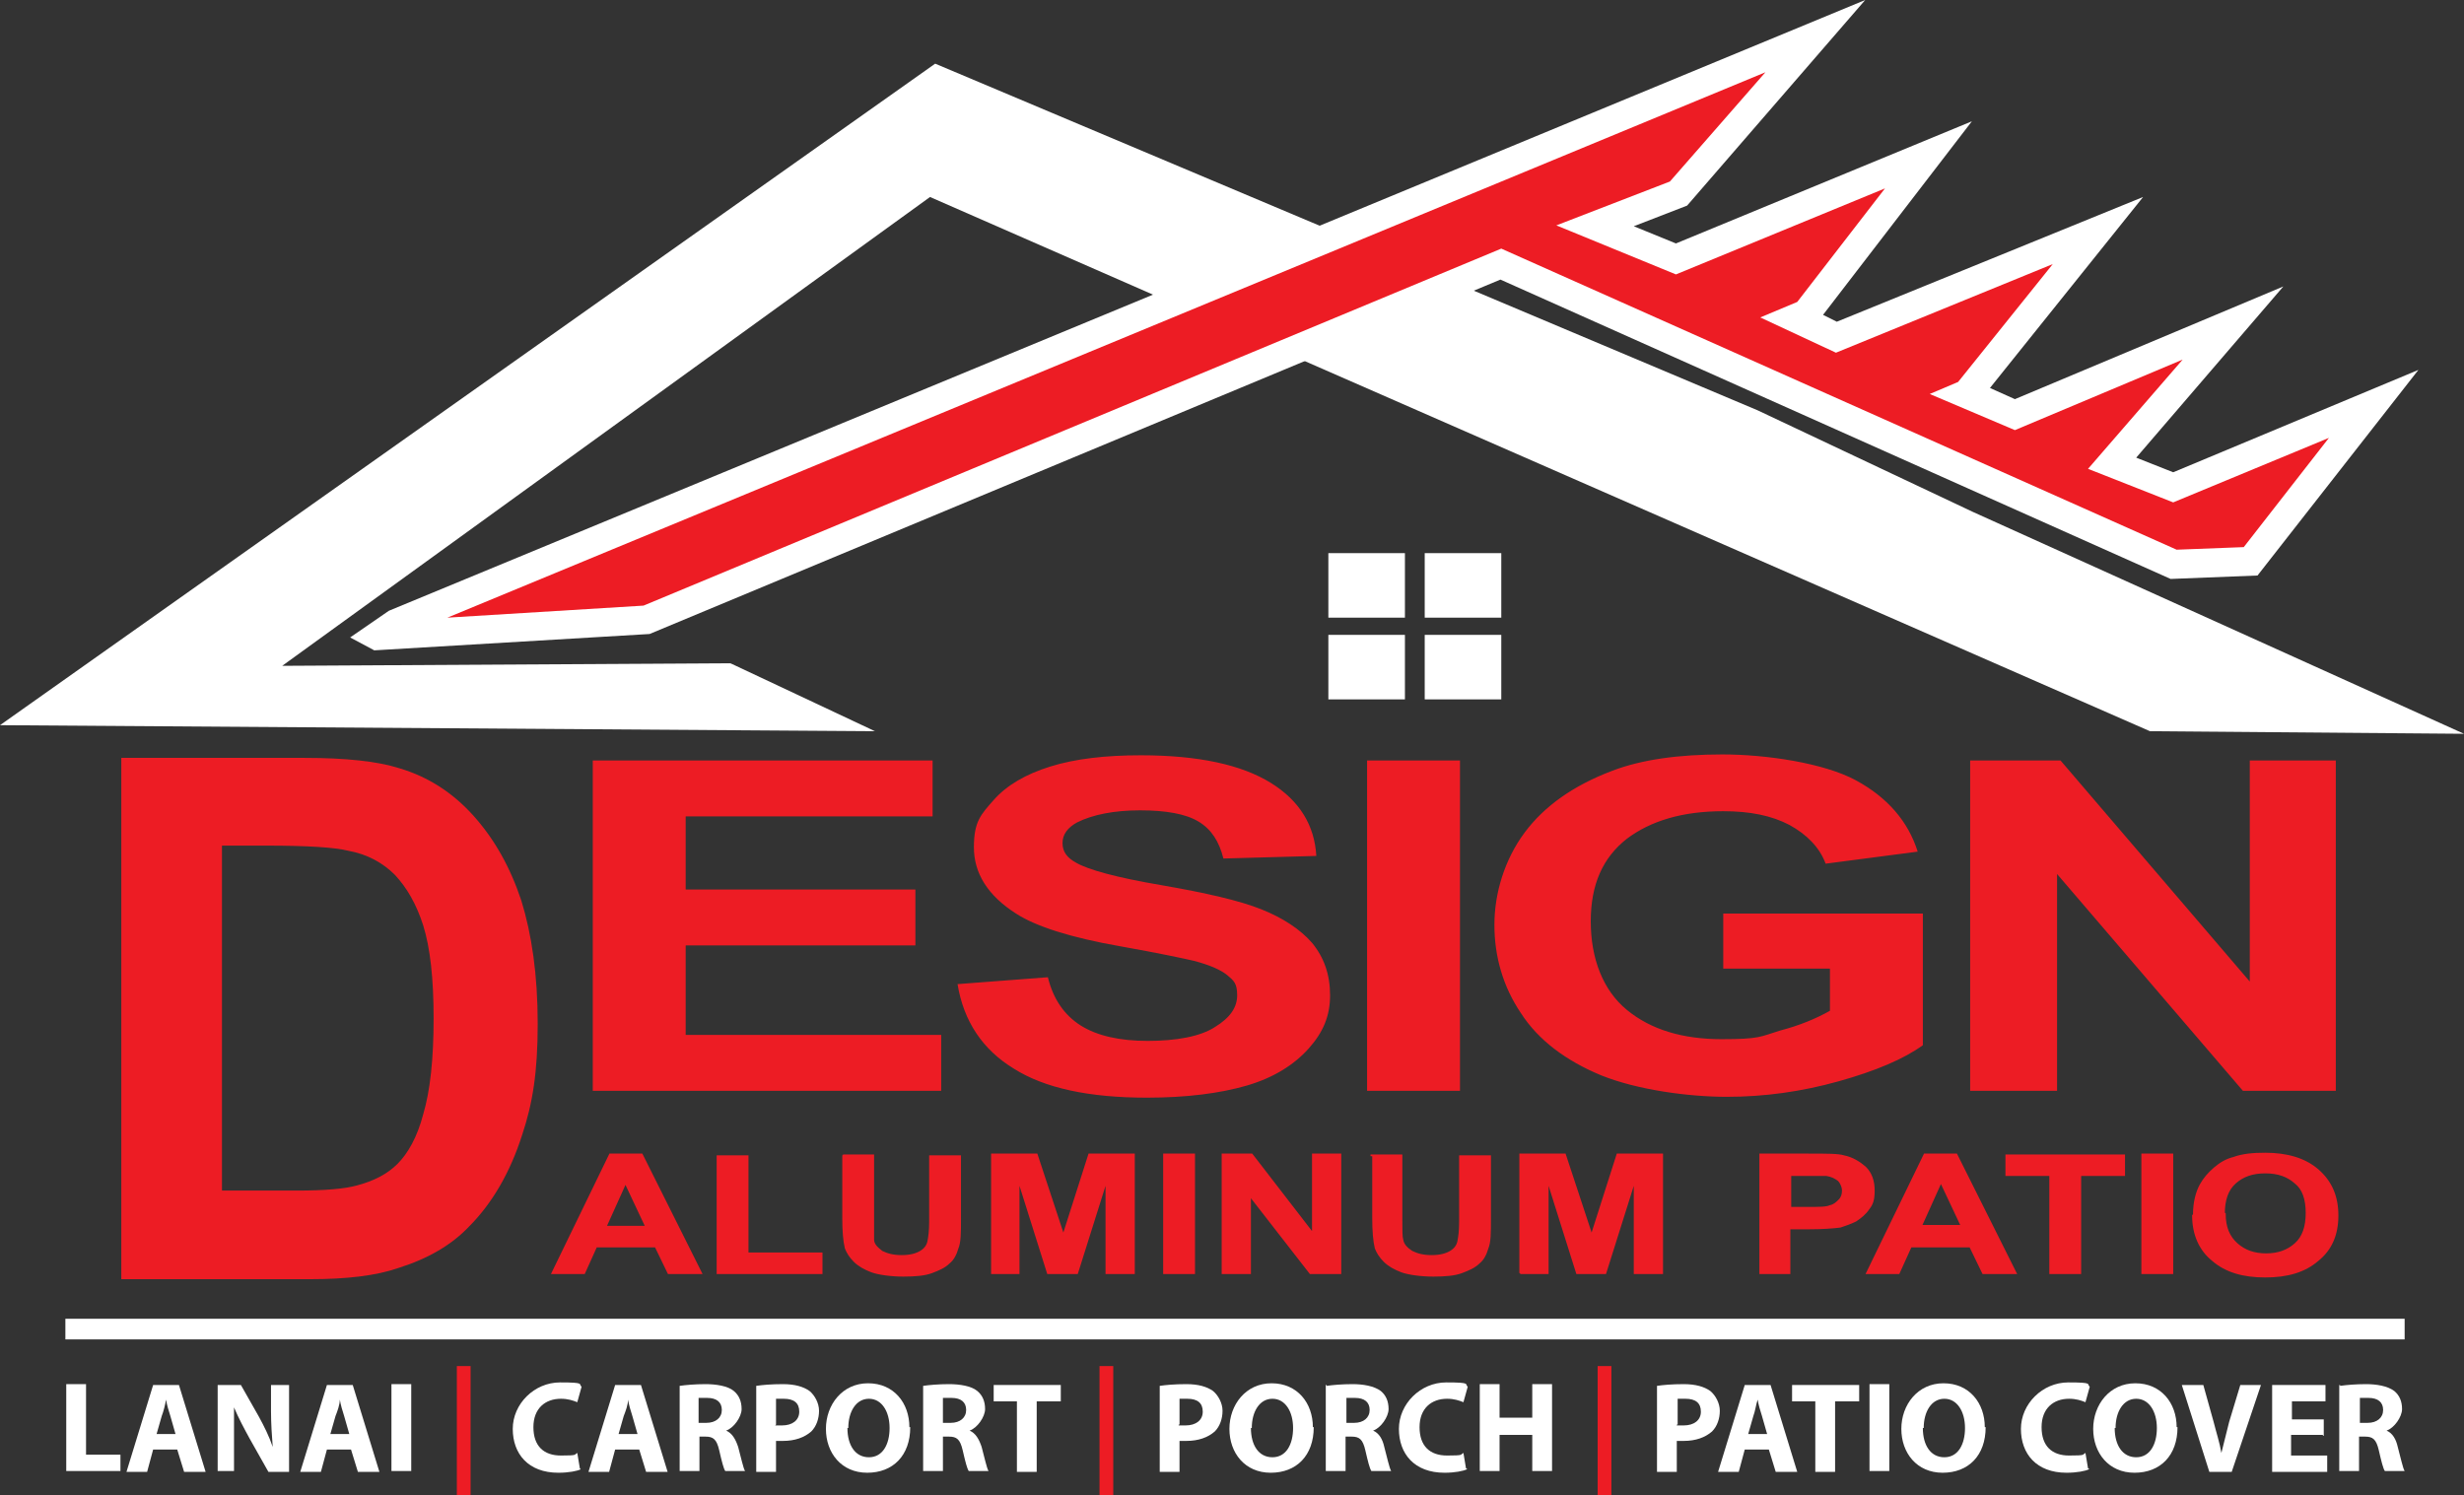 <?xml version="1.0" encoding="UTF-8"?>
<svg id="Layer_1" xmlns="http://www.w3.org/2000/svg" version="1.1" viewBox="0 0 286.4 173.8">
  <rect x="0" y="0" width="286.4" height="173.8" fill="#333333" stroke="none"/>
  <!-- Generator: Adobe Illustrator 29.1.0, SVG Export Plug-In . SVG Version: 2.1.0 Build 142)  -->
  <defs>
    <style>
      .st0, .st1 {
        fill-rule: evenodd;
      }

      .st0, .st2 {
        fill: #fff;
      }

      .st1, .st3 {
        fill: #ed1c24;
      }

      .st4 {
        fill: none;
        stroke: #ed1c24;
        stroke-miterlimit: 2.6;
        stroke-width: .2px;
      }
    </style>
  </defs>
  <path class="st3" d="M258.6,141.1c0,1.6.5,2.7,1.4,3.5s2,1.2,3.4,1.2,2.5-.4,3.4-1.2,1.3-2,1.3-3.6-.4-2.8-1.3-3.5c-.9-.8-2-1.2-3.5-1.2s-2.6.4-3.5,1.2-1.3,2-1.3,3.6h.1ZM255,141.2c0-1.4.3-2.6.8-3.5.4-.7.9-1.3,1.6-1.9.7-.6,1.4-1,2.2-1.2,1.1-.4,2.3-.5,3.7-.5,2.5,0,4.6.6,6.1,1.9,1.5,1.3,2.3,3,2.3,5.3s-.8,4-2.3,5.2c-1.5,1.3-3.5,1.9-6.1,1.9s-4.6-.6-6.1-1.9c-1.5-1.2-2.3-3-2.3-5.2h0ZM249,148v-13.8h3.5v13.8h-3.5ZM238.3,148v-11.4h-5.1v-2.3h13.7v2.3h-5.1v11.4h-3.5,0ZM228,142.5l-2.4-5.1-2.3,5.1h4.7ZM234.3,148h-3.8l-1.5-3.1h-6.9l-1.4,3.1h-3.7l6.7-13.8h3.7l6.9,13.8ZM208.1,136.5v3.9h1.9c1.4,0,2.3,0,2.7-.2.5-.1.8-.4,1.1-.7s.4-.7.4-1.1-.2-.9-.5-1.2c-.4-.3-.8-.5-1.4-.6h-4.2ZM204.6,148v-13.8h5.6c2.1,0,3.5,0,4.1.2,1,.2,1.8.7,2.5,1.3.7.7,1,1.6,1,2.7s-.2,1.6-.6,2.1c-.4.6-.9,1-1.5,1.4-.6.3-1.2.5-1.8.7-.8.1-2,.2-3.6.2h-2.3v5.2h-3.5.1Z"/>
  <path class="st4" d="M258.6,141.1c0,1.6.5,2.7,1.4,3.5s2,1.2,3.4,1.2,2.5-.4,3.4-1.2,1.3-2,1.3-3.6-.4-2.8-1.3-3.5c-.9-.8-2-1.2-3.5-1.2s-2.6.4-3.5,1.2-1.3,2-1.3,3.6h.1ZM255,141.2c0-1.4.3-2.6.8-3.5.4-.7.9-1.3,1.6-1.9.7-.6,1.4-1,2.2-1.2,1.1-.4,2.3-.5,3.7-.5,2.5,0,4.6.6,6.1,1.9,1.5,1.3,2.3,3,2.3,5.3s-.8,4-2.3,5.2c-1.5,1.3-3.5,1.9-6.1,1.9s-4.6-.6-6.1-1.9c-1.5-1.2-2.3-3-2.3-5.2h0ZM249,148v-13.8h3.5v13.8h-3.5ZM238.3,148v-11.4h-5.1v-2.3h13.7v2.3h-5.1v11.4h-3.5,0ZM228,142.5l-2.4-5.1-2.3,5.1h4.7ZM234.3,148h-3.8l-1.5-3.1h-6.9l-1.4,3.1h-3.7l6.7-13.8h3.7l6.9,13.8ZM208.1,136.5v3.9h1.9c1.4,0,2.3,0,2.7-.2.5-.1.8-.4,1.1-.7s.4-.7.4-1.1-.2-.9-.5-1.2c-.4-.3-.8-.5-1.4-.6h-4.2ZM204.6,148v-13.8h5.6c2.1,0,3.5,0,4.1.2,1,.2,1.8.7,2.5,1.3.7.7,1,1.6,1,2.7s-.2,1.6-.6,2.1c-.4.6-.9,1-1.5,1.4-.6.3-1.2.5-1.8.7-.8.1-2,.2-3.6.2h-2.3v5.2h-3.5.1Z"/>
  <path class="st3" d="M229,126.8v-38.4h10.5l22,25.7v-25.7h10v38.4h-10.8l-21.6-25.2v25.2h-10.1ZM200.3,112.7v-6.5h23.2v15.3c-2.2,1.6-5.5,3-9.8,4.2s-8.6,1.8-13,1.8-10.4-.8-14.6-2.5c-4.1-1.7-7.3-4.1-9.3-7.2-2.1-3.1-3.1-6.6-3.1-10.3s1.2-7.6,3.5-10.7,5.7-5.5,10.2-7.2c3.4-1.3,7.7-1.9,12.8-1.9s11.8,1,15.5,3,6.1,4.8,7.2,8.3l-10.7,1.4c-.7-1.9-2.2-3.4-4.2-4.5-2.1-1.1-4.6-1.6-7.7-1.6-4.7,0-8.4,1.1-11.2,3.2-2.8,2.2-4.2,5.3-4.2,9.6s1.4,8,4.2,10.3,6.5,3.4,11,3.4,4.5-.3,6.8-1c2.3-.6,4.2-1.4,5.8-2.3v-4.9h-12.4ZM158.9,126.8v-38.4h10.8v38.4h-10.8ZM111.3,114.4l10.5-.8c.6,2.5,1.9,4.4,3.8,5.6s4.5,1.8,7.8,1.8,6.1-.5,7.8-1.6c1.8-1.1,2.6-2.3,2.6-3.7s-.4-1.7-1.1-2.3c-.7-.6-2-1.2-3.9-1.7-1.3-.3-4.1-.9-8.6-1.7-5.7-1-9.8-2.3-12.1-3.8-3.3-2.1-4.9-4.7-4.9-7.7s.8-3.8,2.3-5.5,3.7-3,6.6-3.9,6.4-1.3,10.5-1.3c6.7,0,11.7,1.1,15.1,3.2,3.4,2.1,5.1,5,5.3,8.5l-10.8.3c-.5-2-1.4-3.4-2.9-4.3s-3.8-1.3-6.8-1.3-5.5.5-7.3,1.4c-1.1.6-1.7,1.4-1.7,2.4s.5,1.7,1.6,2.3c1.4.8,4.6,1.7,9.9,2.6,5.2.9,9.1,1.8,11.6,2.8s4.5,2.3,5.9,3.9c1.4,1.7,2.1,3.7,2.1,6.1s-.8,4.3-2.5,6.2c-1.7,1.9-4.1,3.4-7.2,4.3-3.1.9-7,1.4-11.6,1.4-6.7,0-11.9-1.1-15.5-3.4-3.6-2.2-5.8-5.5-6.5-9.8h0ZM68.9,126.8v-38.4h39.5v6.5h-28.7v8.5h26.7v6.5h-26.7v10.4h29.7v6.5s-40.5,0-40.5,0Z"/>
  <path class="st3" d="M176.7,148v-13.8h5.2l3.1,9.4,3-9.4h5.2v13.8h-3.2v-10.8l-3.4,10.8h-3.3l-3.4-10.8v10.8h-3.2ZM159.4,134.3h3.5v7.5c0,1.2,0,2,.1,2.3.1.6.5,1,1.1,1.4.6.3,1.3.5,2.3.5s1.7-.2,2.2-.5.8-.7.9-1.2c.1-.5.2-1.2.2-2.3v-7.6h3.5v7.2c0,1.7,0,2.8-.3,3.5-.2.7-.5,1.3-1,1.7-.5.5-1.2.8-2,1.1s-1.9.4-3.3.4-2.9-.2-3.7-.5-1.5-.7-2-1.2-.8-1-1-1.5c-.2-.8-.3-2-.3-3.5v-7.3h-.2ZM142.1,148v-13.8h3.4l7.1,9.2v-9.2h3.2v13.8h-3.5l-7-9v9h-3.2ZM135.3,148v-13.8h3.5v13.8h-3.5ZM115.3,148v-13.8h5.2l3.1,9.4,3-9.4h5.2v13.8h-3.2v-10.8l-3.4,10.8h-3.4l-3.4-10.8v10.8h-3.2,0ZM98,134.3h3.5v7.5c0,1.2,0,2,0,2.3,0,.6.5,1,1,1.4.6.3,1.3.5,2.3.5s1.7-.2,2.2-.5.8-.7.9-1.2.2-1.2.2-2.3v-7.6h3.5v7.2c0,1.7,0,2.8-.3,3.5-.2.7-.5,1.3-1,1.7-.5.5-1.2.8-2,1.1s-1.9.4-3.3.4-2.9-.2-3.7-.5c-.8-.3-1.5-.7-2-1.2s-.8-1-1-1.5c-.2-.8-.3-2-.3-3.5v-7.3h0ZM83.4,148v-13.6h3.5v11.3h8.6v2.3h-12.1ZM75.1,142.6l-2.4-5.1-2.3,5.1h4.7ZM81.5,148h-3.8l-1.5-3.1h-6.9l-1.4,3.1h-3.7l6.7-13.8h3.7s6.9,13.8,6.9,13.8Z"/>
  <path class="st4" d="M176.7,148v-13.8h5.2l3.1,9.4,3-9.4h5.2v13.8h-3.2v-10.8l-3.4,10.8h-3.3l-3.4-10.8v10.8h-3.2ZM159.4,134.3h3.5v7.5c0,1.2,0,2,.1,2.3.1.6.5,1,1.1,1.4.6.3,1.3.5,2.3.5s1.7-.2,2.2-.5.8-.7.9-1.2c.1-.5.2-1.2.2-2.3v-7.6h3.5v7.2c0,1.7,0,2.8-.3,3.5-.2.7-.5,1.3-1,1.7-.5.5-1.2.8-2,1.1s-1.9.4-3.3.4-2.9-.2-3.7-.5-1.5-.7-2-1.2-.8-1-1-1.5c-.2-.8-.3-2-.3-3.5v-7.3h-.2ZM142.1,148v-13.8h3.4l7.1,9.2v-9.2h3.2v13.8h-3.5l-7-9v9h-3.2ZM135.3,148v-13.8h3.5v13.8h-3.5ZM115.3,148v-13.8h5.2l3.1,9.4,3-9.4h5.2v13.8h-3.2v-10.8l-3.4,10.8h-3.4l-3.4-10.8v10.8h-3.2,0ZM98,134.3h3.5v7.5c0,1.2,0,2,0,2.3,0,.6.5,1,1,1.4.6.3,1.3.5,2.3.5s1.7-.2,2.2-.5.8-.7.9-1.2.2-1.2.2-2.3v-7.6h3.5v7.2c0,1.7,0,2.8-.3,3.5-.2.7-.5,1.3-1,1.7-.5.5-1.2.8-2,1.1s-1.9.4-3.3.4-2.9-.2-3.7-.5c-.8-.3-1.5-.7-2-1.2s-.8-1-1-1.5c-.2-.8-.3-2-.3-3.5v-7.3h0ZM83.4,148v-13.6h3.5v11.3h8.6v2.3h-12.1ZM75.1,142.6l-2.4-5.1-2.3,5.1h4.7ZM81.5,148h-3.8l-1.5-3.1h-6.9l-1.4,3.1h-3.7l6.7-13.8h3.7s6.9,13.8,6.9,13.8Z"/>
  <path class="st3" d="M25.8,98.4v40h8.7c3.2,0,5.6-.2,7-.6,1.9-.5,3.5-1.3,4.7-2.5s2.3-3.1,3-5.8c.8-2.7,1.2-6.4,1.2-11.1s-.4-8.2-1.2-10.8c-.8-2.5-1.9-4.4-3.3-5.9-1.4-1.4-3.2-2.4-5.4-2.8-1.6-.4-4.8-.6-9.5-.6h-5.2ZM14.1,88.1h21.3c4.8,0,8.5.4,11,1.2,3.4,1,6.3,2.9,8.7,5.6s4.2,5.9,5.5,9.8c1.2,3.9,1.9,8.6,1.9,14.3s-.6,9.3-1.8,12.9c-1.4,4.4-3.5,8-6.2,10.7-2,2.1-4.7,3.7-8.2,4.8-2.6.9-6,1.3-10.3,1.3H14.1v-60.5h0Z"/>
  <polygon class="st0" points="0 84.3 101.7 85 84.9 77.1 32.8 77.4 108.1 22.9 249.9 85 286.4 85.3 229.3 59.5 204.3 47.7 108.7 7.4 0 84.3"/>
  <polygon class="st0" points="189.9 26.3 194.8 28.3 229.2 14.1 211.9 36.6 213.5 37.4 249.1 22.9 231.3 45.1 234.2 46.4 265.4 33.3 248.3 53.2 252.6 54.9 281.1 43 262.4 66.9 252.3 67.3 174.4 32.5 75.5 73.7 43.5 75.6 40.7 74.1 45.2 71 216.8 0 196.1 23.9 189.9 26.3"/>
  <polygon class="st1" points="74.8 70.4 52 71.8 205.2 8.4 194.1 21.1 180.9 26.2 194.8 31.9 219.1 21.9 208.9 35.1 204.6 36.9 213.4 41 238.6 30.7 227.6 44.4 224.3 45.8 234.2 50 253.7 41.8 242.7 54.5 252.6 58.4 270.7 50.9 260.8 63.6 253 63.9 174.5 28.9 74.8 70.4"/>
  <rect class="st2" x="154.4" y="64.3" width="8.9" height="7.5"/>
  <rect class="st2" x="165.6" y="64.3" width="8.9" height="7.5"/>
  <rect class="st2" x="154.4" y="73.8" width="8.9" height="7.5"/>
  <rect class="st2" x="165.6" y="73.8" width="8.9" height="7.5"/>
  <rect class="st2" x="7.6" y="153.3" width="271.9" height="2.4"/>
  <g>
    <path class="st2" d="M7.7,160.9h2.3v8.2h4v1.9h-6.3v-10.1h0Z"/>
    <path class="st2" d="M17.8,168.5l-.7,2.6h-2.4l3.1-10.1h3l3.1,10.1h-2.5l-.8-2.6h-2.9,0ZM20.4,166.7l-.6-2.1c-.2-.6-.4-1.3-.5-1.9h0c-.1.6-.3,1.4-.5,1.9l-.6,2.1h2.2Z"/>
    <path class="st2" d="M25.3,171.1v-10.1h2.7l2.1,3.7c.6,1.1,1.2,2.3,1.6,3.5h0c-.1-1.3-.2-2.7-.2-4.2v-3h2.1v10.1h-2.4l-2.2-3.9c-.6-1.1-1.3-2.4-1.8-3.6h0v7.4h-2.1.2Z"/>
    <path class="st2" d="M38,168.5l-.7,2.6h-2.4l3.1-10.1h3l3.1,10.1h-2.5l-.8-2.6h-2.9.1ZM40.6,166.7l-.6-2.1c-.2-.6-.4-1.3-.5-1.9h0c0,.6-.3,1.4-.5,1.9l-.6,2.1s2.2,0,2.2,0Z"/>
    <path class="st2" d="M47.8,160.9v10.1h-2.3v-10.1h2.3Z"/>
    <path class="st3" d="M54.7,158.8v15h-1.6v-15h1.6Z"/>
    <path class="st2" d="M67.5,170.8c-.4.2-1.4.4-2.6.4-3.5,0-5.3-2.2-5.3-5.1s2.5-5.4,5.5-5.4,2.1.2,2.5.5l-.5,1.8c-.5-.2-1.1-.4-1.9-.4-1.8,0-3.2,1.1-3.2,3.3s1.2,3.3,3.2,3.3,1.5-.1,1.9-.3l.3,1.8h0Z"/>
    <path class="st2" d="M71.5,168.5l-.7,2.6h-2.4l3.1-10.1h3l3.1,10.1h-2.5l-.8-2.6h-2.9.1ZM74.1,166.7l-.6-2.1c-.2-.6-.4-1.3-.5-1.9h0c0,.6-.3,1.4-.5,1.9l-.6,2.1h2.2Z"/>
    <path class="st2" d="M79,161.1c.7-.1,1.8-.2,3-.2s2.6.2,3.3.8c.6.5.9,1.2.9,2.1s-.9,2.2-1.8,2.5h0c.7.3,1.1,1,1.4,1.9.3,1.1.6,2.5.8,2.8h-2.3c-.2-.3-.4-1.1-.7-2.4-.3-1.3-.7-1.6-1.6-1.6h-.7v4h-2.3v-10h0ZM81.2,165.4h.9c1.1,0,1.8-.6,1.8-1.5s-.6-1.4-1.7-1.4h-1v2.8h0Z"/>
    <path class="st2" d="M87.9,161.1c.7-.1,1.7-.2,3.1-.2s2.4.3,3.1.8c.6.5,1.1,1.4,1.1,2.3s-.3,1.8-.9,2.4c-.8.7-1.9,1.1-3.3,1.1s-.6,0-.8,0v3.6h-2.3v-10h0ZM90.1,165.7h.8c1.2,0,2-.6,2-1.6s-.6-1.5-1.8-1.5-.8,0-.9,0v3h0Z"/>
    <path class="st2" d="M105.8,165.9c0,3.3-2,5.3-5,5.3s-4.8-2.3-4.8-5.1,1.9-5.3,4.9-5.3,4.8,2.3,4.8,5.1h0ZM98.5,166c0,2,.9,3.4,2.5,3.4s2.4-1.5,2.4-3.4-.9-3.4-2.4-3.4-2.4,1.5-2.4,3.4h0Z"/>
    <path class="st2" d="M107.3,161.1c.7-.1,1.8-.2,3-.2s2.6.2,3.3.8c.6.5.9,1.2.9,2.1s-.9,2.2-1.8,2.5h0c.7.3,1.1,1,1.4,1.9.3,1.1.6,2.5.8,2.8h-2.3c-.2-.3-.4-1.1-.7-2.4-.3-1.3-.7-1.6-1.6-1.6h-.7v4h-2.3v-10h0ZM109.6,165.4h.9c1.1,0,1.8-.6,1.8-1.5s-.6-1.4-1.7-1.4h-1v2.8h0Z"/>
    <path class="st2" d="M118.2,162.9h-2.7v-1.9h7.8v1.9h-2.8v8.2h-2.3v-8.2Z"/>
    <path class="st3" d="M129.4,158.8v15h-1.6v-15h1.6Z"/>
    <path class="st2" d="M134.8,161.1c.7-.1,1.7-.2,3.1-.2s2.4.3,3.1.8c.6.5,1.1,1.4,1.1,2.3s-.3,1.8-.9,2.4c-.8.7-1.9,1.1-3.3,1.1s-.6,0-.8,0v3.6h-2.3v-10h0ZM137,165.7h.8c1.2,0,2-.6,2-1.6s-.6-1.5-1.8-1.5-.8,0-.9,0v3h-.1Z"/>
    <path class="st2" d="M152.7,165.9c0,3.3-2,5.3-5,5.3s-4.8-2.3-4.8-5.1,1.9-5.3,4.9-5.3,4.8,2.3,4.8,5.1h.1ZM145.4,166c0,2,.9,3.4,2.5,3.4s2.4-1.5,2.4-3.4-.9-3.4-2.4-3.4-2.4,1.5-2.4,3.4h-.1Z"/>
    <path class="st2" d="M154.2,161.1c.7-.1,1.8-.2,3-.2s2.5.2,3.3.8c.6.5.9,1.2.9,2.1s-.9,2.2-1.8,2.5h0c.7.3,1.1,1,1.3,1.9.3,1.1.6,2.5.8,2.8h-2.3c-.2-.3-.4-1.1-.7-2.4-.3-1.3-.7-1.6-1.6-1.6h-.7v4h-2.3v-10h.1ZM156.5,165.4h.9c1.1,0,1.8-.6,1.8-1.5s-.6-1.4-1.7-1.4h-1v2.8h0Z"/>
    <path class="st2" d="M170.5,170.8c-.4.2-1.4.4-2.6.4-3.5,0-5.3-2.2-5.3-5.1s2.5-5.4,5.5-5.4,2.1.2,2.5.5l-.5,1.8c-.5-.2-1.1-.4-1.9-.4-1.8,0-3.2,1.1-3.2,3.3s1.2,3.3,3.2,3.3,1.5-.1,1.9-.3l.3,1.8h.1Z"/>
    <path class="st2" d="M174.3,160.9v3.9h3.8v-3.9h2.3v10.1h-2.3v-4.2h-3.8v4.2h-2.3v-10.1h2.3Z"/>
    <path class="st3" d="M187.3,158.8v15h-1.6v-15h1.6Z"/>
    <path class="st2" d="M192.6,161.1c.7-.1,1.7-.2,3.1-.2s2.4.3,3.1.8c.6.5,1.1,1.4,1.1,2.3s-.3,1.8-.9,2.4c-.8.7-1.9,1.1-3.3,1.1s-.6,0-.8,0v3.6h-2.3v-10h0ZM194.9,165.7h.8c1.2,0,2-.6,2-1.6s-.6-1.5-1.8-1.5-.8,0-.9,0v3h-.1Z"/>
    <path class="st2" d="M202.8,168.5l-.7,2.6h-2.4l3.1-10.1h3l3.1,10.1h-2.5l-.8-2.6h-2.9,0ZM205.4,166.7l-.6-2.1c-.2-.6-.4-1.3-.5-1.9h0c-.2.6-.3,1.4-.5,1.9l-.6,2.1h2.2Z"/>
    <path class="st2" d="M211,162.9h-2.7v-1.9h7.8v1.9h-2.8v8.2h-2.3v-8.2Z"/>
    <path class="st2" d="M219.6,160.9v10.1h-2.3v-10.1h2.3Z"/>
    <path class="st2" d="M230.8,165.9c0,3.3-2,5.3-5,5.3s-4.8-2.3-4.8-5.1,1.9-5.3,4.9-5.3,4.8,2.3,4.8,5.1h.1ZM223.5,166c0,2,.9,3.4,2.5,3.4s2.4-1.5,2.4-3.4-.9-3.4-2.4-3.4-2.4,1.5-2.4,3.4h-.1Z"/>
    <path class="st2" d="M242.8,170.8c-.4.2-1.4.4-2.6.4-3.5,0-5.3-2.2-5.3-5.1s2.5-5.4,5.5-5.4,2.1.2,2.5.5l-.5,1.8c-.5-.2-1.1-.4-1.9-.4-1.8,0-3.2,1.1-3.2,3.3s1.2,3.3,3.2,3.3,1.5-.1,1.9-.3l.3,1.8h.1Z"/>
    <path class="st2" d="M253.1,165.9c0,3.3-2,5.3-5,5.3s-4.8-2.3-4.8-5.1,1.9-5.3,4.9-5.3,4.8,2.3,4.8,5.1h.1ZM245.8,166c0,2,.9,3.4,2.5,3.4s2.4-1.5,2.4-3.4-.9-3.4-2.4-3.4-2.4,1.5-2.4,3.4h-.1Z"/>
    <path class="st2" d="M256.8,171.1l-3.2-10.1h2.5l1.2,4.3c.3,1.2.7,2.4.9,3.6h0c.3-1.2.6-2.4.9-3.6l1.3-4.3h2.4l-3.4,10.1h-2.7.1Z"/>
    <path class="st2" d="M270,166.8h-3.7v2.4h4.2v1.9h-6.4v-10.1h6.2v1.9h-3.9v2.1h3.7v1.9h-.1Z"/>
    <path class="st2" d="M272,161.1c.7-.1,1.8-.2,3-.2s2.5.2,3.3.8c.6.5.9,1.2.9,2.1s-.9,2.2-1.8,2.5h0c.7.3,1.1,1,1.3,1.9.3,1.1.6,2.5.8,2.8h-2.3c-.2-.3-.4-1.1-.7-2.4-.3-1.3-.7-1.6-1.6-1.6h-.7v4h-2.3v-10h.1ZM274.3,165.4h.9c1.1,0,1.8-.6,1.8-1.5s-.6-1.4-1.7-1.4h-1v2.8h0Z"/>
  </g>
</svg>